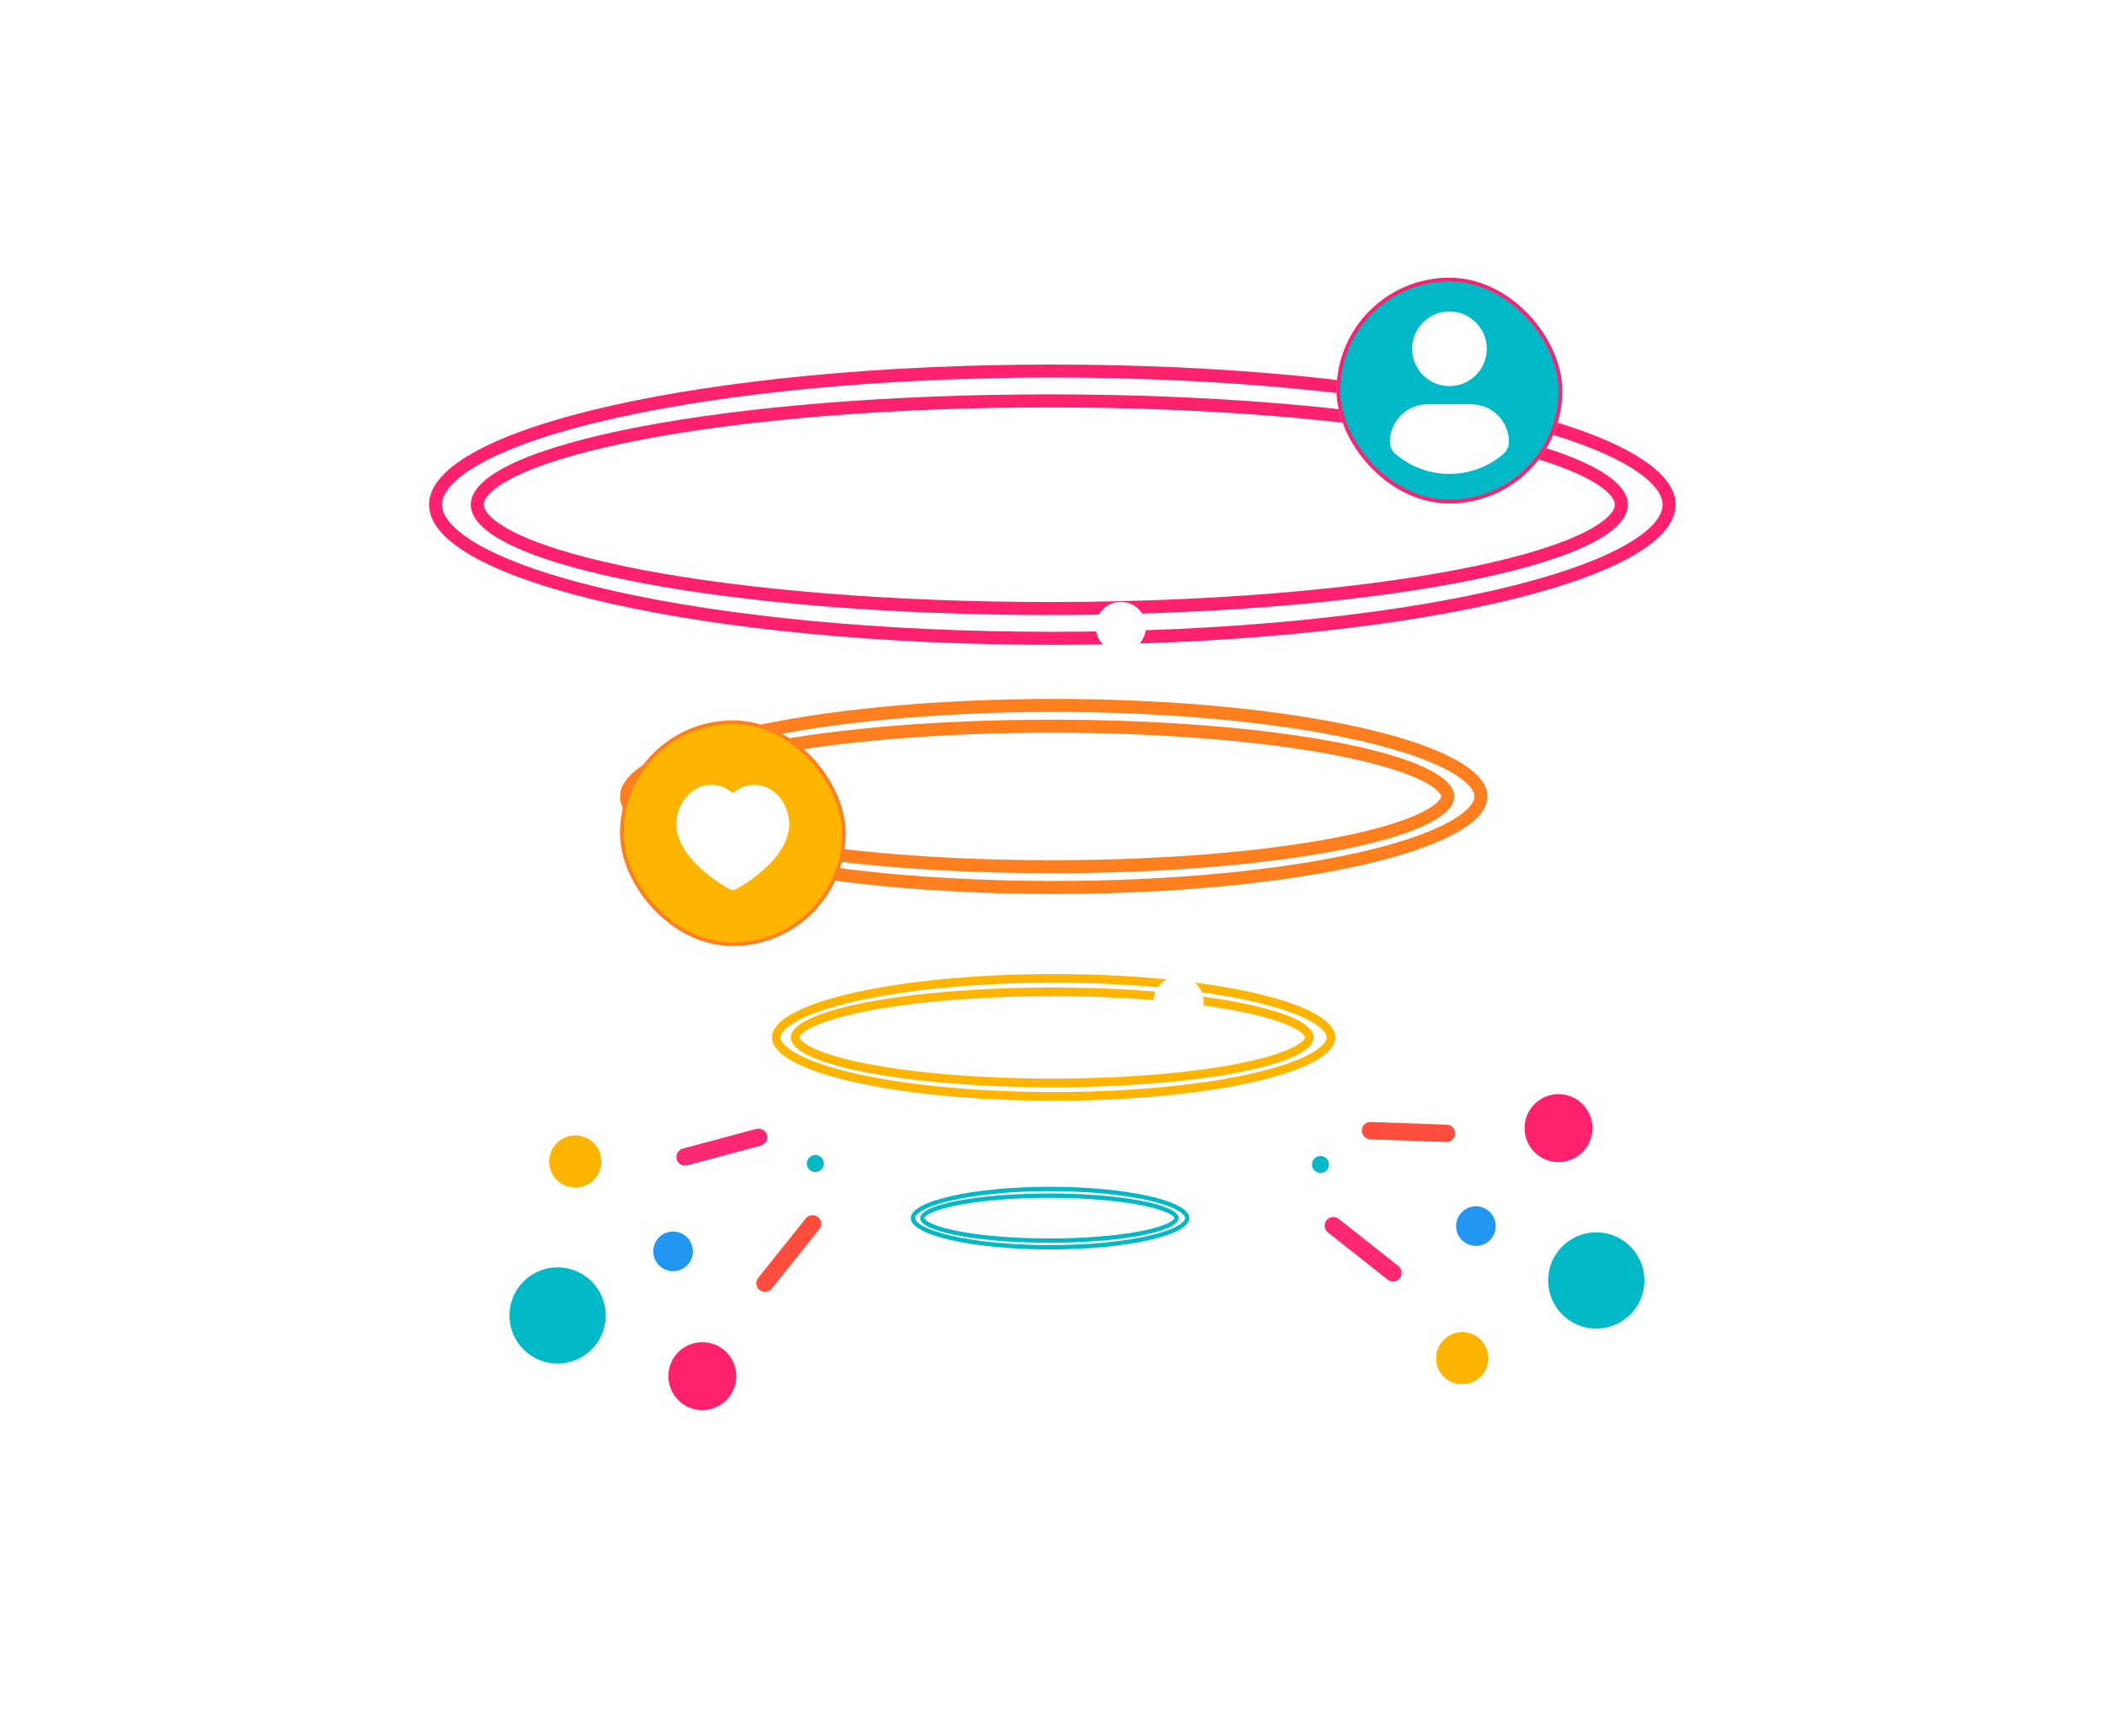 <svg width="485" height="400" viewBox="0 0 485 400" fill="none" xmlns="http://www.w3.org/2000/svg">
<path d="M242.457 85.5C282.036 85.5 317.823 89.109 343.673 94.922C356.611 97.831 366.978 101.275 374.074 105.048C377.623 106.935 380.282 108.867 382.037 110.795C383.783 112.714 384.563 114.548 384.563 116.294C384.563 118.04 383.783 119.873 382.037 121.793C380.282 123.721 377.623 125.653 374.074 127.54C366.978 131.313 356.611 134.757 343.673 137.666C317.823 143.479 282.036 147.088 242.457 147.088C202.879 147.088 167.093 143.479 141.243 137.666C128.305 134.757 117.937 131.313 110.841 127.54C107.292 125.653 104.634 123.721 102.879 121.793C101.133 119.873 100.352 118.04 100.352 116.294C100.352 114.548 101.133 112.714 102.879 110.795C104.634 108.867 107.292 106.935 110.841 105.048C117.937 101.275 128.305 97.831 141.243 94.922C167.093 89.109 202.879 85.5 242.457 85.5Z" stroke="#FF206E" stroke-width="3"/>
<path d="M241.77 92.371C278.515 92.371 311.741 95.213 335.746 99.791C347.761 102.082 357.389 104.795 363.977 107.766C367.277 109.253 369.731 110.769 371.339 112.268C372.947 113.767 373.569 115.112 373.569 116.294C373.569 117.476 372.947 118.821 371.339 120.32C369.731 121.818 367.277 123.335 363.977 124.822C357.389 127.793 347.761 130.506 335.746 132.798C311.741 137.376 278.515 140.217 241.77 140.217C205.026 140.217 171.799 137.376 147.795 132.798C135.78 130.506 126.152 127.793 119.563 124.822C116.264 123.335 113.809 121.818 112.202 120.32C110.594 118.821 109.972 117.476 109.972 116.294C109.972 115.112 110.594 113.767 112.202 112.268C113.809 110.769 116.264 109.253 119.563 107.766C126.152 104.795 135.78 102.082 147.795 99.791C171.799 95.213 205.026 92.371 241.77 92.371Z" stroke="#FF206E" stroke-width="3"/>
<g clip-path="url(#clip0_372_23465)">
<rect x="307.957" y="64" width="52" height="52" rx="26" fill="white"/>
<g filter="url(#filter0_ii_372_23465)">
<path d="M333.958 64.001C319.6 64.001 307.958 75.641 307.958 90C307.958 104.359 319.599 115.999 333.958 115.999C348.318 115.999 359.958 104.359 359.958 90C359.958 75.641 348.318 64.001 333.958 64.001ZM333.958 71.775C338.709 71.775 342.559 75.626 342.559 80.375C342.559 85.124 338.709 88.974 333.958 88.974C329.209 88.974 325.359 85.124 325.359 80.375C325.359 75.626 329.209 71.775 333.958 71.775ZM333.952 109.201C329.214 109.201 324.874 107.476 321.526 104.619C320.711 103.924 320.24 102.904 320.24 101.834C320.24 97.018 324.138 93.163 328.956 93.163H338.962C343.781 93.163 347.663 97.018 347.663 101.834C347.663 102.905 347.195 103.923 346.379 104.618C343.032 107.476 338.692 109.201 333.952 109.201Z" fill="#00B9C7"/>
</g>
</g>
<rect x="308.38" y="64.423" width="51.155" height="51.155" rx="25.577" stroke="#FF206E" stroke-width="0.845"/>
<path d="M242.785 162.555C270.303 162.555 295.17 165.065 313.118 169.101C322.103 171.121 329.273 173.507 334.159 176.104C336.603 177.404 338.404 178.719 339.577 180.008C340.742 181.288 341.216 182.459 341.216 183.527C341.216 184.596 340.742 185.767 339.577 187.047C338.404 188.336 336.603 189.651 334.159 190.95C329.273 193.548 322.103 195.934 313.118 197.955C295.171 201.991 270.303 204.5 242.785 204.5C215.266 204.5 190.398 201.991 172.451 197.955C163.465 195.934 156.296 193.548 151.41 190.95C148.965 189.651 147.164 188.336 145.992 187.047C144.827 185.767 144.352 184.596 144.352 183.527C144.352 182.459 144.827 181.288 145.992 180.008C147.164 178.719 148.965 177.404 151.41 176.104C156.296 173.507 163.465 171.121 172.451 169.101C190.398 165.065 215.266 162.555 242.785 162.555Z" stroke="#FF7E1E" stroke-width="3"/>
<path d="M242.306 167.336C267.857 167.336 290.948 169.312 307.617 172.491C315.963 174.083 322.624 175.963 327.161 178.009C329.434 179.034 331.093 180.065 332.16 181.06C333.228 182.055 333.567 182.879 333.567 183.527C333.567 184.176 333.228 184.999 332.16 185.995C331.093 186.99 329.434 188.021 327.161 189.046C322.624 191.092 315.963 192.972 307.617 194.563C290.948 197.743 267.857 199.719 242.306 199.719C216.756 199.719 193.665 197.742 176.997 194.563C168.65 192.972 161.99 191.092 157.453 189.046C155.179 188.021 153.521 186.99 152.454 185.995C151.385 184.999 151.047 184.176 151.047 183.527C151.047 182.879 151.385 182.055 152.454 181.06C153.521 180.065 155.179 179.034 157.453 178.009C161.99 175.963 168.65 174.083 176.997 172.491C193.665 169.312 216.756 167.336 242.306 167.336Z" stroke="#FF7E1E" stroke-width="3"/>
<path d="M242.76 225.45C260.633 225.45 276.783 227.08 288.438 229.701C294.273 231.013 298.927 232.562 302.098 234.248C303.684 235.091 304.851 235.944 305.61 236.778C306.364 237.607 306.668 238.361 306.668 239.047C306.668 239.733 306.364 240.487 305.61 241.315C304.851 242.149 303.684 243.002 302.098 243.846C298.927 245.531 294.273 247.08 288.438 248.393C276.783 251.014 260.633 252.644 242.76 252.644C224.887 252.644 208.737 251.014 197.082 248.393C191.247 247.08 186.593 245.531 183.422 243.846C181.836 243.002 180.669 242.149 179.911 241.315C179.157 240.487 178.852 239.733 178.852 239.047C178.852 238.361 179.157 237.607 179.911 236.778C180.669 235.944 181.836 235.091 183.422 234.248C186.593 232.562 191.247 231.013 197.082 229.701C208.737 227.08 224.887 225.45 242.76 225.45Z" stroke="#FFB500" stroke-width="2"/>
<path d="M242.45 228.557C259.044 228.557 274.041 229.84 284.865 231.904C290.285 232.938 294.609 234.159 297.554 235.486C299.029 236.152 300.103 236.819 300.794 237.463C301.485 238.107 301.7 238.636 301.7 239.048C301.7 239.459 301.485 239.988 300.794 240.632C300.103 241.275 299.029 241.943 297.554 242.608C294.609 243.936 290.286 245.157 284.865 246.19C274.041 248.255 259.044 249.538 242.45 249.538C225.856 249.538 210.859 248.255 200.034 246.19C194.614 245.157 190.29 243.936 187.346 242.608C185.87 241.943 184.797 241.275 184.106 240.632C183.415 239.988 183.2 239.459 183.2 239.048C183.2 238.636 183.415 238.107 184.106 237.463C184.797 236.82 185.87 236.151 187.346 235.486C190.29 234.159 194.614 232.938 200.034 231.904C210.859 229.84 225.856 228.557 242.45 228.557Z" stroke="#FFB500" stroke-width="2"/>
<path d="M241.944 273.975C250.78 273.975 258.764 274.78 264.526 276.076C267.411 276.725 269.712 277.491 271.279 278.324C272.062 278.741 272.638 279.162 273.013 279.573C273.385 279.982 273.535 280.354 273.535 280.691C273.535 281.029 273.385 281.401 273.013 281.81C272.638 282.221 272.062 282.642 271.279 283.059C269.712 283.892 267.411 284.658 264.526 285.307C258.764 286.602 250.78 287.408 241.944 287.408C233.107 287.408 225.122 286.602 219.361 285.307C216.476 284.658 214.176 283.892 212.609 283.059C211.825 282.642 211.248 282.221 210.873 281.81C210.501 281.401 210.352 281.029 210.352 280.691C210.352 280.354 210.501 279.982 210.873 279.573C211.248 279.162 211.825 278.741 212.609 278.324C214.176 277.491 216.476 276.725 219.361 276.076C225.122 274.78 233.107 273.975 241.944 273.975Z" stroke="#00B9C7"/>
<path d="M241.789 275.512C249.994 275.512 257.409 276.146 262.76 277.167C265.44 277.678 267.577 278.281 269.032 278.938C269.761 279.266 270.291 279.597 270.632 279.914C270.973 280.232 271.078 280.492 271.078 280.693C271.078 280.895 270.973 281.155 270.632 281.473C270.291 281.79 269.761 282.119 269.032 282.448C267.577 283.104 265.44 283.708 262.76 284.219C257.409 285.239 249.994 285.874 241.789 285.874C233.585 285.874 226.171 285.239 220.82 284.219C218.14 283.708 216.003 283.104 214.548 282.448C213.819 282.12 213.288 281.79 212.948 281.473C212.607 281.155 212.501 280.895 212.501 280.693C212.501 280.492 212.607 280.232 212.948 279.914C213.288 279.597 213.819 279.266 214.548 278.938C216.003 278.281 218.14 277.678 220.82 277.167C226.171 276.146 233.585 275.512 241.789 275.512Z" stroke="#00B9C7"/>
<rect x="143.275" y="166.423" width="51.155" height="51.155" rx="25.577" fill="#FFB500"/>
<rect x="143.275" y="166.423" width="51.155" height="51.155" rx="25.577" stroke="#FF7E1E" stroke-width="0.845"/>
<path d="M173.785 181.857C178.012 181.857 180.852 186.008 180.852 189.88C180.852 197.722 169.065 204.143 168.852 204.143C168.639 204.143 156.852 197.722 156.852 189.88C156.852 186.008 159.692 181.857 163.919 181.857C166.345 181.857 167.932 183.125 168.852 184.239C169.772 183.125 171.359 181.857 173.785 181.857Z" fill="white" stroke="white" stroke-width="2" stroke-linecap="round" stroke-linejoin="round"/>
<path d="M142.852 163.5C142.853 163.632 142.813 163.761 142.737 163.869C142.662 163.977 142.554 164.059 142.43 164.103L139.88 165.031L138.953 167.581C138.908 167.704 138.826 167.81 138.718 167.885C138.61 167.96 138.482 168 138.351 168C138.219 168 138.091 167.96 137.983 167.885C137.876 167.81 137.793 167.704 137.748 167.581L136.821 165.03L134.271 164.103C134.148 164.057 134.042 163.975 133.967 163.867C133.892 163.759 133.852 163.631 133.852 163.5C133.852 163.369 133.892 163.241 133.967 163.133C134.042 163.025 134.148 162.943 134.271 162.897L136.821 161.97L137.748 159.419C137.793 159.296 137.876 159.19 137.983 159.115C138.091 159.04 138.219 159 138.351 159C138.482 159 138.61 159.04 138.718 159.115C138.826 159.19 138.908 159.296 138.953 159.419L139.881 161.97L142.43 162.897C142.554 162.941 142.662 163.023 142.737 163.131C142.813 163.239 142.853 163.368 142.852 163.5Z" fill="white"/>
<path d="M391.852 59.5C391.853 59.632 391.813 59.761 391.737 59.869C391.662 59.977 391.554 60.059 391.43 60.103L388.88 61.031L387.954 63.581C387.908 63.704 387.826 63.81 387.718 63.885C387.61 63.96 387.482 64 387.351 64C387.219 64 387.091 63.96 386.984 63.885C386.876 63.81 386.793 63.704 386.748 63.581L385.821 61.03L383.271 60.103C383.148 60.057 383.042 59.975 382.967 59.867C382.892 59.76 382.852 59.631 382.852 59.5C382.852 59.369 382.892 59.24 382.967 59.133C383.042 59.025 383.148 58.943 383.271 58.897L385.821 57.97L386.748 55.419C386.793 55.296 386.876 55.19 386.984 55.115C387.091 55.04 387.219 55 387.351 55C387.482 55 387.61 55.04 387.718 55.115C387.826 55.19 387.908 55.296 387.954 55.419L388.881 57.97L391.43 58.897C391.554 58.941 391.662 59.023 391.737 59.131C391.813 59.239 391.853 59.368 391.852 59.5Z" fill="white"/>
<path d="M138.852 179.5C138.854 179.749 138.778 179.993 138.635 180.197C138.492 180.401 138.29 180.556 138.055 180.639L133.239 182.391L131.488 187.208C131.402 187.44 131.246 187.641 131.043 187.782C130.839 187.924 130.597 188 130.349 188C130.101 188 129.859 187.924 129.656 187.782C129.452 187.641 129.297 187.44 129.211 187.208L127.46 182.39L122.644 180.639C122.412 180.553 122.211 180.397 122.069 180.194C121.928 179.99 121.852 179.748 121.852 179.5C121.852 179.252 121.928 179.01 122.069 178.806C122.211 178.603 122.412 178.447 122.644 178.361L127.46 176.61L129.211 171.792C129.297 171.56 129.452 171.359 129.656 171.218C129.859 171.076 130.101 171 130.349 171C130.597 171 130.839 171.076 131.043 171.218C131.246 171.359 131.402 171.56 131.488 171.792L133.24 176.61L138.055 178.361C138.29 178.444 138.492 178.599 138.635 178.803C138.778 179.007 138.854 179.251 138.852 179.5Z" fill="white"/>
<path d="M387.852 75.5C387.854 75.749 387.778 75.993 387.635 76.197C387.493 76.401 387.29 76.556 387.055 76.639L382.239 78.391L380.488 83.208C380.402 83.44 380.247 83.641 380.043 83.782C379.839 83.924 379.597 84 379.349 84C379.102 84 378.859 83.924 378.656 83.782C378.452 83.641 378.297 83.44 378.211 83.208L376.46 78.39L371.644 76.639C371.412 76.553 371.211 76.397 371.07 76.194C370.928 75.99 370.852 75.748 370.852 75.5C370.852 75.252 370.928 75.01 371.07 74.806C371.211 74.603 371.412 74.447 371.644 74.361L376.46 72.61L378.211 67.792C378.297 67.56 378.452 67.359 378.656 67.218C378.859 67.076 379.102 67 379.349 67C379.597 67 379.839 67.076 380.043 67.218C380.247 67.359 380.402 67.56 380.488 67.792L382.24 72.61L387.055 74.361C387.29 74.444 387.493 74.599 387.635 74.803C387.778 75.007 387.854 75.251 387.852 75.5Z" fill="white"/>
<circle cx="336.901" cy="312.968" r="6.017" transform="rotate(83.335 336.901 312.968)" fill="#FFB500"/>
<ellipse cx="359.094" cy="259.953" rx="7.828" ry="7.828" transform="rotate(83.335 359.094 259.953)" fill="#FF206E"/>
<ellipse cx="271.539" cy="230.785" rx="5.773" ry="5.773" transform="rotate(83.335 271.539 230.785)" fill="white"/>
<ellipse cx="258.257" cy="144.441" rx="5.773" ry="5.773" transform="rotate(83.335 258.257 144.441)" fill="white"/>
<ellipse cx="113.256" cy="90.403" rx="5.773" ry="5.773" transform="rotate(83.335 113.256 90.403)" fill="white"/>
<ellipse cx="304.246" cy="268.327" rx="1.957" ry="1.957" transform="rotate(83.335 304.246 268.327)" fill="#00B9C7"/>
<ellipse cx="340.06" cy="282.533" rx="4.567" ry="4.567" transform="rotate(83.335 340.06 282.533)" fill="#2196F3"/>
<circle cx="367.794" cy="295.057" r="11.09" transform="rotate(83.335 367.794 295.057)" fill="#00B9C7"/>
<path d="M320.957 293.305L307.207 282.432" stroke="#FF2973" stroke-width="4" stroke-linecap="round" stroke-linejoin="round"/>
<path d="M333.292 261.161L315.774 260.533" stroke="#FF4E3D" stroke-width="4" stroke-linecap="round" stroke-linejoin="round"/>
<circle cx="132.553" cy="267.647" r="6.017" transform="rotate(-150 132.553 267.647)" fill="#FFB500"/>
<ellipse cx="161.827" cy="317.107" rx="7.828" ry="7.828" transform="rotate(-150 161.827 317.107)" fill="#FF206E"/>
<ellipse cx="187.861" cy="268.109" rx="1.957" ry="1.957" transform="rotate(-150 187.861 268.109)" fill="#00B9C7"/>
<ellipse cx="155.081" cy="288.355" rx="4.567" ry="4.567" transform="rotate(-150 155.081 288.355)" fill="#2196F3"/>
<circle cx="128.473" cy="303.123" r="11.09" transform="rotate(-150 128.473 303.123)" fill="#00B9C7"/>
<path d="M157.847 266.599L174.779 262.062" stroke="#FF2973" stroke-width="4" stroke-linecap="round" stroke-linejoin="round"/>
<path d="M176.265 295.687L187.229 282.01" stroke="#FF4E3D" stroke-width="4" stroke-linecap="round" stroke-linejoin="round"/>
<defs>
<filter id="filter0_ii_372_23465" x="306.797" y="62.84" width="54.322" height="54.32" filterUnits="userSpaceOnUse" color-interpolation-filters="sRGB">
<feFlood flood-opacity="0" result="BackgroundImageFix"/>
<feBlend mode="normal" in="SourceGraphic" in2="BackgroundImageFix" result="shape"/>
<feColorMatrix in="SourceAlpha" type="matrix" values="0 0 0 0 0 0 0 0 0 0 0 0 0 0 0 0 0 0 127 0" result="hardAlpha"/>
<feOffset dx="-1.161" dy="-1.161"/>
<feGaussianBlur stdDeviation="2.322"/>
<feComposite in2="hardAlpha" operator="arithmetic" k2="-1" k3="1"/>
<feColorMatrix type="matrix" values="0 0 0 0 1 0 0 0 0 1 0 0 0 0 1 0 0 0 0.25 0"/>
<feBlend mode="normal" in2="shape" result="effect1_innerShadow_372_23465"/>
<feColorMatrix in="SourceAlpha" type="matrix" values="0 0 0 0 0 0 0 0 0 0 0 0 0 0 0 0 0 0 127 0" result="hardAlpha"/>
<feOffset dx="1.161" dy="1.161"/>
<feGaussianBlur stdDeviation="2.322"/>
<feComposite in2="hardAlpha" operator="arithmetic" k2="-1" k3="1"/>
<feColorMatrix type="matrix" values="0 0 0 0 1 0 0 0 0 1 0 0 0 0 1 0 0 0 0.25 0"/>
<feBlend mode="normal" in2="effect1_innerShadow_372_23465" result="effect2_innerShadow_372_23465"/>
</filter>
<clipPath id="clip0_372_23465">
<rect x="307.957" y="64" width="52" height="52" rx="26" fill="white"/>
</clipPath>
</defs>
</svg>

